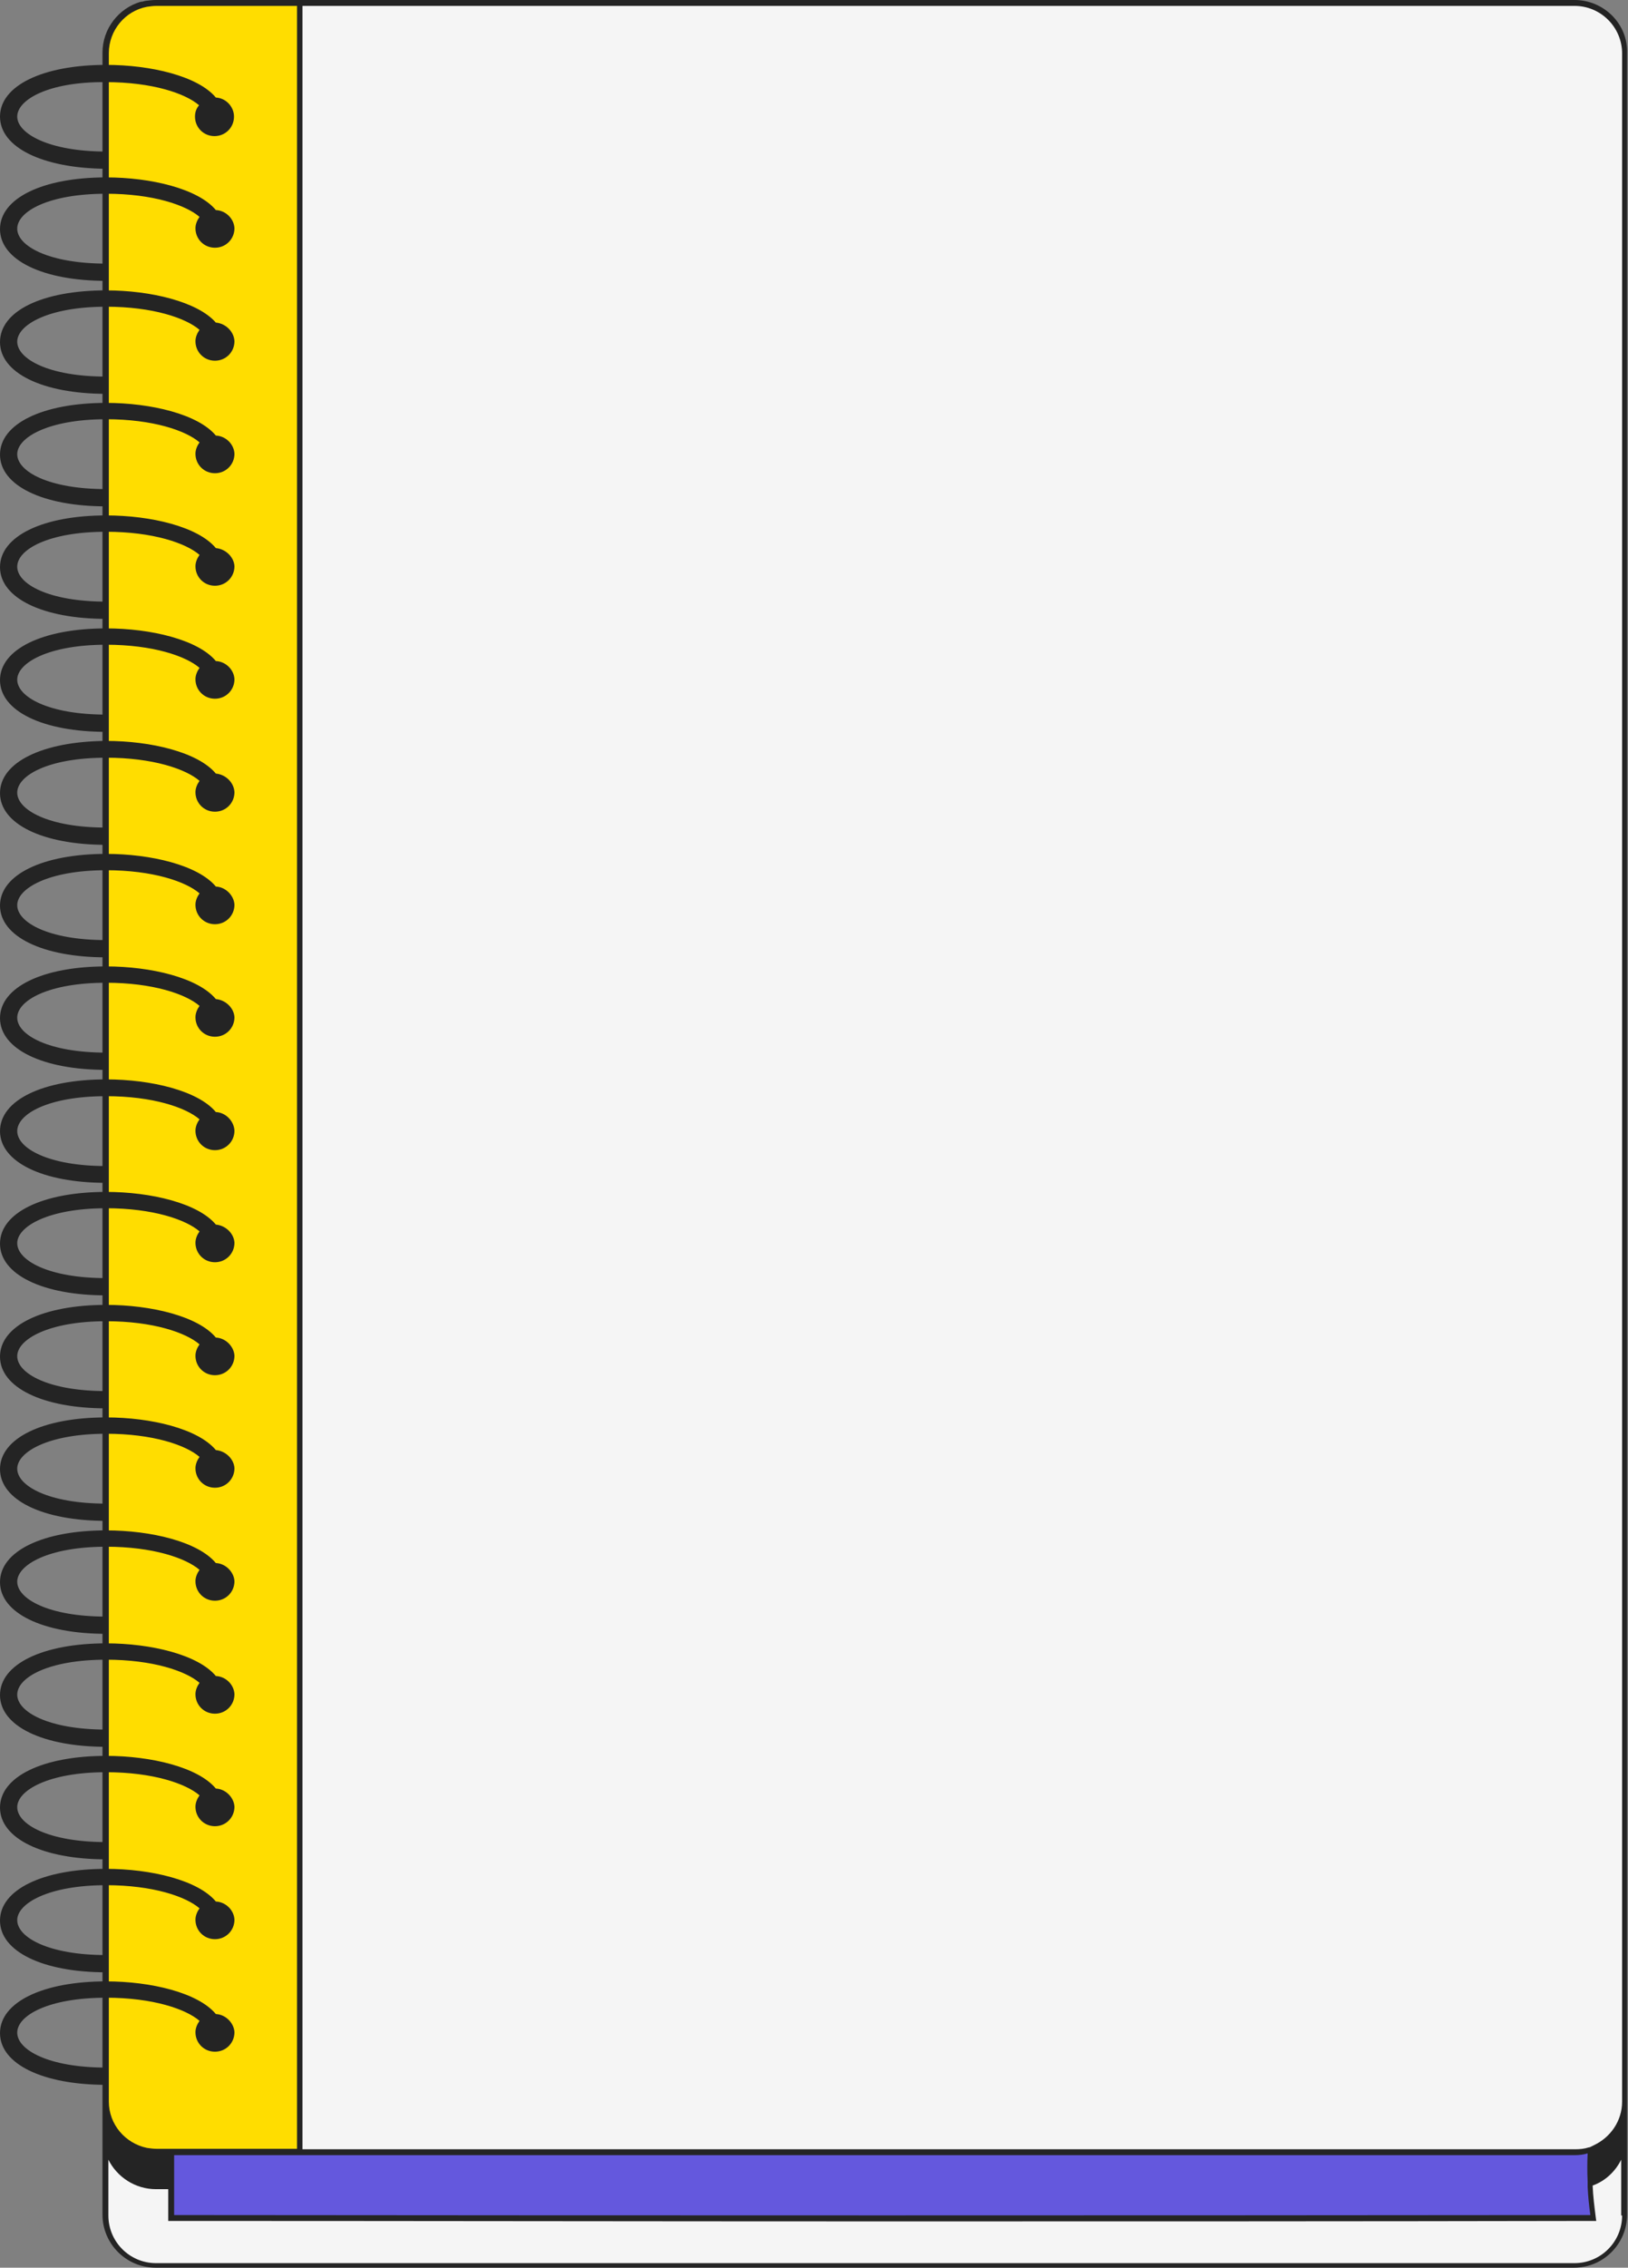 <?xml version="1.0" encoding="UTF-8" standalone="no"?><svg xmlns="http://www.w3.org/2000/svg" xmlns:xlink="http://www.w3.org/1999/xlink" fill="#000000" height="499.8" preserveAspectRatio="xMidYMid meet" version="1" viewBox="-0.0 0.0 359.0 499.8" width="359" zoomAndPan="magnify"><rect x="-0.0" y="0.0" width="359.0" height="499.8" fill="#808080" stroke="none"/><g id="change1_1"><path d="M358.3,36.8v451.5c0,6.1-5,11.1-11.1,11.1H34.4c-6.1,0-11.1-5-11.1-11.1V36.8c0-6.1,5-11.1,11.1-11.1h312.8 C353.4,25.7,358.3,30.6,358.3,36.8z" fill="#f5f5f5"/></g><g id="change2_1"><path d="M351.4,488.9c-104.6,0.1-209.1,0.1-313.7,0v-21.7c104.6-0.1,209.1-0.1,313.7,0 C350.4,474.4,350.4,481.7,351.4,488.9z" fill="#6458dd"/></g><g id="change1_2"><path d="M358.3,11.7v451.5c0,6.1-5,11.1-11.1,11.1H34.4c-6.1,0-11.1-5-11.1-11.1V11.7c0-6.1,5-11.1,11.1-11.1h312.8 C353.4,0.6,358.3,5.6,358.3,11.7z" fill="#f5f5f5"/></g><g id="change3_1"><path d="M66.1,0.6v473.7H34.4c-6.1,0-11.1-5-11.1-11.1V11.7c0-6.1,5-11.1,11.1-11.1C34.4,0.6,66.1,0.6,66.1,0.6z" fill="#ffdd00"/></g><g id="change4_1"><path d="M0,25.7c0-6.8,9.4-11.4,23.4-11.4c9.9,0,20.3,2.5,24.2,7.2c2.2,0.1,4,2,4,4.2c0,2.4-1.9,4.3-4.3,4.3 c-2.4,0-4.3-1.9-4.3-4.3c0-1,0.3-1.8,0.9-2.5c-3-2.6-10.3-5.1-20.6-5.1C10.6,18,3.8,22,3.8,25.7s6.9,7.7,19.6,7.7v3.8 C9.4,37.1,0,32.5,0,25.7z M47.6,46.3c-3.9-4.7-14.3-7.2-24.2-7.2C9.4,39.1,0,43.7,0,50.5s9.4,11.4,23.4,11.4v-3.8 c-12.7,0-19.6-3.9-19.6-7.7s6.9-7.7,19.6-7.7c10.3,0,17.6,2.5,20.6,5.1c-0.5,0.7-0.9,1.6-0.9,2.5c0,2.4,1.9,4.3,4.3,4.3 c2.4,0,4.3-1.9,4.3-4.3C51.6,48.2,49.8,46.4,47.6,46.3z M47.6,71.1c-4-4.6-14.4-7.1-24.2-7.1C9.4,64,0,68.5,0,75.4 c0,6.8,9.4,11.4,23.4,11.4V83c-12.7,0-19.6-3.9-19.6-7.7c0-3.7,6.9-7.7,19.6-7.7c10.3,0,17.6,2.5,20.6,5.1c-0.5,0.7-0.9,1.6-0.9,2.5 c0,2.4,1.9,4.3,4.3,4.3c2.4,0,4.3-1.9,4.3-4.3C51.6,73.1,49.8,71.3,47.6,71.1z M47.6,96c-3.9-4.7-14.3-7.2-24.2-7.2 C9.4,88.8,0,93.4,0,100.2c0,6.8,9.4,11.4,23.4,11.4v-3.8c-12.7,0-19.6-3.9-19.6-7.7c0-3.7,6.9-7.7,19.6-7.7 c10.3,0,17.6,2.5,20.6,5.1c-0.5,0.7-0.9,1.6-0.9,2.5c0,2.4,1.9,4.3,4.3,4.3c2.4,0,4.3-1.9,4.3-4.3C51.6,97.9,49.8,96.1,47.6,96z M47.6,120.8c-3.9-4.7-14.3-7.2-24.2-7.2C9.4,113.6,0,118.2,0,125c0,6.8,9.4,11.4,23.4,11.4v-3.8c-12.7,0-19.6-3.9-19.6-7.7 s6.9-7.7,19.6-7.7c10.3,0,17.6,2.5,20.6,5.1c-0.5,0.7-0.9,1.6-0.9,2.5c0,2.4,1.9,4.3,4.3,4.3c2.4,0,4.3-1.9,4.3-4.3 C51.6,122.8,49.8,121,47.6,120.8z M47.6,145.7c-3.9-4.7-14.3-7.2-24.2-7.2c-14,0-23.4,4.6-23.4,11.4c0,6.8,9.4,11.4,23.4,11.4v-3.8 c-12.7,0-19.6-3.9-19.6-7.7c0-3.7,6.9-7.7,19.6-7.7c10.3,0,17.6,2.5,20.6,5.1c-0.5,0.7-0.9,1.6-0.9,2.5c0,2.4,1.9,4.3,4.3,4.3 c2.4,0,4.3-1.9,4.3-4.3C51.6,147.6,49.8,145.8,47.6,145.7z M47.6,170.5c-3.9-4.7-14.3-7.2-24.2-7.2C9.4,163.4,0,168,0,174.8 s9.4,11.4,23.4,11.4v-3.8c-12.7,0-19.6-3.9-19.6-7.7s6.9-7.7,19.6-7.7c10.3,0,17.6,2.5,20.6,5.1c-0.5,0.7-0.9,1.6-0.9,2.5 c0,2.4,1.9,4.3,4.3,4.3c2.4,0,4.3-1.9,4.3-4.3C51.6,172.5,49.8,170.7,47.6,170.5z M47.6,195.4c-3.9-4.7-14.3-7.2-24.2-7.2 c-14,0-23.4,4.6-23.4,11.4c0,6.8,9.4,11.4,23.4,11.4v-3.8c-12.7,0-19.6-3.9-19.6-7.7c0-3.7,6.9-7.7,19.6-7.7 c10.3,0,17.6,2.5,20.6,5.1c-0.5,0.7-0.9,1.6-0.9,2.5c0,2.4,1.9,4.3,4.3,4.3c2.4,0,4.3-1.9,4.3-4.3C51.6,197.4,49.8,195.5,47.6,195.4 z M47.6,220.2c-3.9-4.7-14.3-7.2-24.2-7.2C9.4,213,0,217.6,0,224.4s9.4,11.4,23.4,11.4V232c-12.7,0-19.6-3.9-19.6-7.7 s6.9-7.7,19.6-7.7c10.3,0,17.6,2.5,20.6,5.1c-0.5,0.7-0.9,1.6-0.9,2.5c0,2.4,1.9,4.3,4.3,4.3c2.4,0,4.3-1.9,4.3-4.3 C51.6,222.2,49.8,220.4,47.6,220.2z M47.6,245.1c-3.9-4.7-14.3-7.2-24.2-7.2c-14,0-23.4,4.6-23.4,11.4c0,6.8,9.4,11.4,23.4,11.4V257 c-12.7,0-19.6-3.9-19.6-7.7s6.9-7.7,19.6-7.7c10.3,0,17.6,2.5,20.6,5.1c-0.5,0.7-0.9,1.6-0.9,2.5c0,2.4,1.9,4.3,4.3,4.3 c2.4,0,4.3-1.9,4.3-4.3C51.6,247.1,49.8,245.2,47.6,245.1z M47.6,269.9c-3.9-4.7-14.3-7.2-24.2-7.2c-14,0-23.4,4.6-23.4,11.4 s9.4,11.4,23.4,11.4v-3.8c-12.7,0-19.6-3.9-19.6-7.7c0-3.7,6.9-7.7,19.6-7.7c10.3,0,17.6,2.5,20.6,5.1c-0.5,0.7-0.9,1.6-0.9,2.5 c0,2.4,1.9,4.3,4.3,4.3c2.4,0,4.3-1.9,4.3-4.3C51.6,271.9,49.8,270.1,47.6,269.9z M47.6,294.8c-3.9-4.7-14.3-7.2-24.2-7.2 C9.4,287.6,0,292.2,0,299s9.4,11.4,23.4,11.4v-3.8c-12.7,0-19.6-3.9-19.6-7.7c0-3.7,6.9-7.7,19.6-7.7c10.3,0,17.6,2.5,20.6,5.1 c-0.5,0.7-0.9,1.6-0.9,2.5c0,2.4,1.9,4.3,4.3,4.3c2.4,0,4.3-1.9,4.3-4.3C51.6,296.8,49.8,294.9,47.6,294.8z M47.6,319.6 c-3.9-4.7-14.3-7.2-24.2-7.2C9.4,312.4,0,317,0,323.8s9.4,11.4,23.4,11.4v-3.8c-12.7,0-19.6-3.9-19.6-7.7c0-3.7,6.9-7.7,19.6-7.7 c10.3,0,17.6,2.5,20.6,5.1c-0.5,0.7-0.9,1.6-0.9,2.5c0,2.4,1.9,4.3,4.3,4.3c2.4,0,4.3-1.9,4.3-4.3C51.6,321.6,49.8,319.8,47.6,319.6 z M47.6,344.5c-3.9-4.7-14.3-7.2-24.2-7.2c-14,0-23.4,4.6-23.4,11.4s9.4,11.4,23.4,11.4v-3.8c-12.7,0-19.6-3.9-19.6-7.7 c0-3.7,6.9-7.7,19.6-7.7c10.3,0,17.6,2.5,20.6,5.1c-0.5,0.7-0.9,1.6-0.9,2.5c0,2.4,1.9,4.3,4.3,4.3c2.4,0,4.3-1.9,4.3-4.3 C51.6,346.5,49.8,344.6,47.6,344.5z M47.6,369.4c-3.9-4.7-14.3-7.2-24.2-7.2c-14,0-23.4,4.6-23.4,11.4S9.4,385,23.4,385v-3.8 c-12.7,0-19.6-3.9-19.6-7.7s6.9-7.7,19.6-7.7c10.3,0,17.6,2.5,20.6,5.1c-0.5,0.7-0.9,1.6-0.9,2.5c0,2.4,1.9,4.3,4.3,4.3 c2.4,0,4.3-1.9,4.3-4.3C51.6,371.3,49.8,369.5,47.6,369.4z M47.6,394.2c-3.9-4.7-14.3-7.2-24.2-7.2C9.4,387,0,391.6,0,398.4 s9.4,11.4,23.4,11.4V406c-12.7,0-19.6-3.9-19.6-7.7c0-3.7,6.9-7.7,19.6-7.7c10.3,0,17.6,2.5,20.6,5.1c-0.5,0.7-0.9,1.6-0.9,2.5 c0,2.4,1.9,4.3,4.3,4.3c2.4,0,4.3-1.9,4.3-4.3C51.6,396.2,49.8,394.3,47.6,394.2z M47.6,419.1c-3.9-4.7-14.3-7.2-24.2-7.2 c-14,0-23.4,4.6-23.4,11.4s9.4,11.4,23.4,11.4v-3.8c-12.7,0-19.6-3.9-19.6-7.7c0-3.7,6.9-7.7,19.6-7.7c10.3,0,17.6,2.5,20.6,5.1 c-0.5,0.7-0.9,1.6-0.9,2.5c0,2.4,1.9,4.3,4.3,4.3c2.4,0,4.3-1.9,4.3-4.3C51.6,421,49.8,419.2,47.6,419.1z M47.6,443.9 c-3.9-4.7-14.3-7.2-24.2-7.2c-14,0-23.4,4.6-23.4,11.4s9.4,11.4,23.4,11.4v-3.8c-12.7,0-19.6-3.9-19.6-7.7s6.9-7.7,19.6-7.7 c10.3,0,17.6,2.5,20.6,5.1c-0.5,0.7-0.9,1.6-0.9,2.5c0,2.4,1.9,4.3,4.3,4.3c2.4,0,4.3-1.9,4.3-4.3C51.6,445.9,49.8,444,47.6,443.9z" fill="#242424"/></g><g id="change4_2"><path d="M347.2,0H66.7H34.4c-0.8,0-1.6,0.1-2.4,0.2c-0.3,0.1-0.7,0.2-1,0.2c-4.8,1.4-8.4,5.9-8.4,11.2v451.5l0,0v7.5 v17.5c0,6.5,5.3,11.7,11.7,11.7h312.8c6.5,0,11.7-5.3,11.7-11.7v-17.5v-7.5V36.8V19.2v-7.5C359,5.3,353.7,0,347.2,0z M357.7,14v1.6 v3.6v12.3v1.6v3.6v426.5c0,4.3-2.6,7.9-6.2,9.6c-0.2,0.1-0.4,0.2-0.6,0.3c-0.2,0.1-0.4,0.2-0.6,0.2c-0.9,0.3-1.9,0.4-2.9,0.4H66.7 v-5.9v-0.6v-0.6V26.3v-0.6V25V8.8V8.1V7.5V1.3h280.5c5.8,0,10.5,4.7,10.5,10.5V14z M357.7,488.3c0,5.8-4.7,10.5-10.5,10.5H34.4 c-5.8,0-10.5-4.7-10.5-10.5V476c1.9,3.8,5.9,6.5,10.5,6.5h2.7v7h0.6c52,0,104.4,0.1,156.8,0.1s104.8,0,156.8-0.1h0.7l-0.1-0.7 c-0.3-2.4-0.6-4.7-0.7-7.1c2.8-1,5-3.1,6.3-5.7v12.3H357.7z M350.1,480.8c0,0.2,0,0.4,0,0.6s0,0.4,0,0.6c0.1,2.1,0.3,4.1,0.6,6.2 c-103.6,0.1-208.7,0.1-312.3,0v-5.8v-0.6v-0.6V475h28.3h280.5c1,0,2-0.1,2.9-0.4C350,476.7,350,478.7,350.1,480.8z M65.5,1.3v6.3 v0.6v0.6V25v0.6v0.6v440.3v0.6v0.6v5.9H38.4h-0.6h-0.6h-2.7c-0.7,0-1.4-0.1-2.1-0.2c-4.8-1-8.4-5.2-8.4-10.2l0,0V33.1v-1.6V15.6V14 v-2.3c0-5,3.6-9.3,8.4-10.2c0.7-0.1,1.4-0.2,2.1-0.2H65.5z" fill="#242424"/></g></svg>